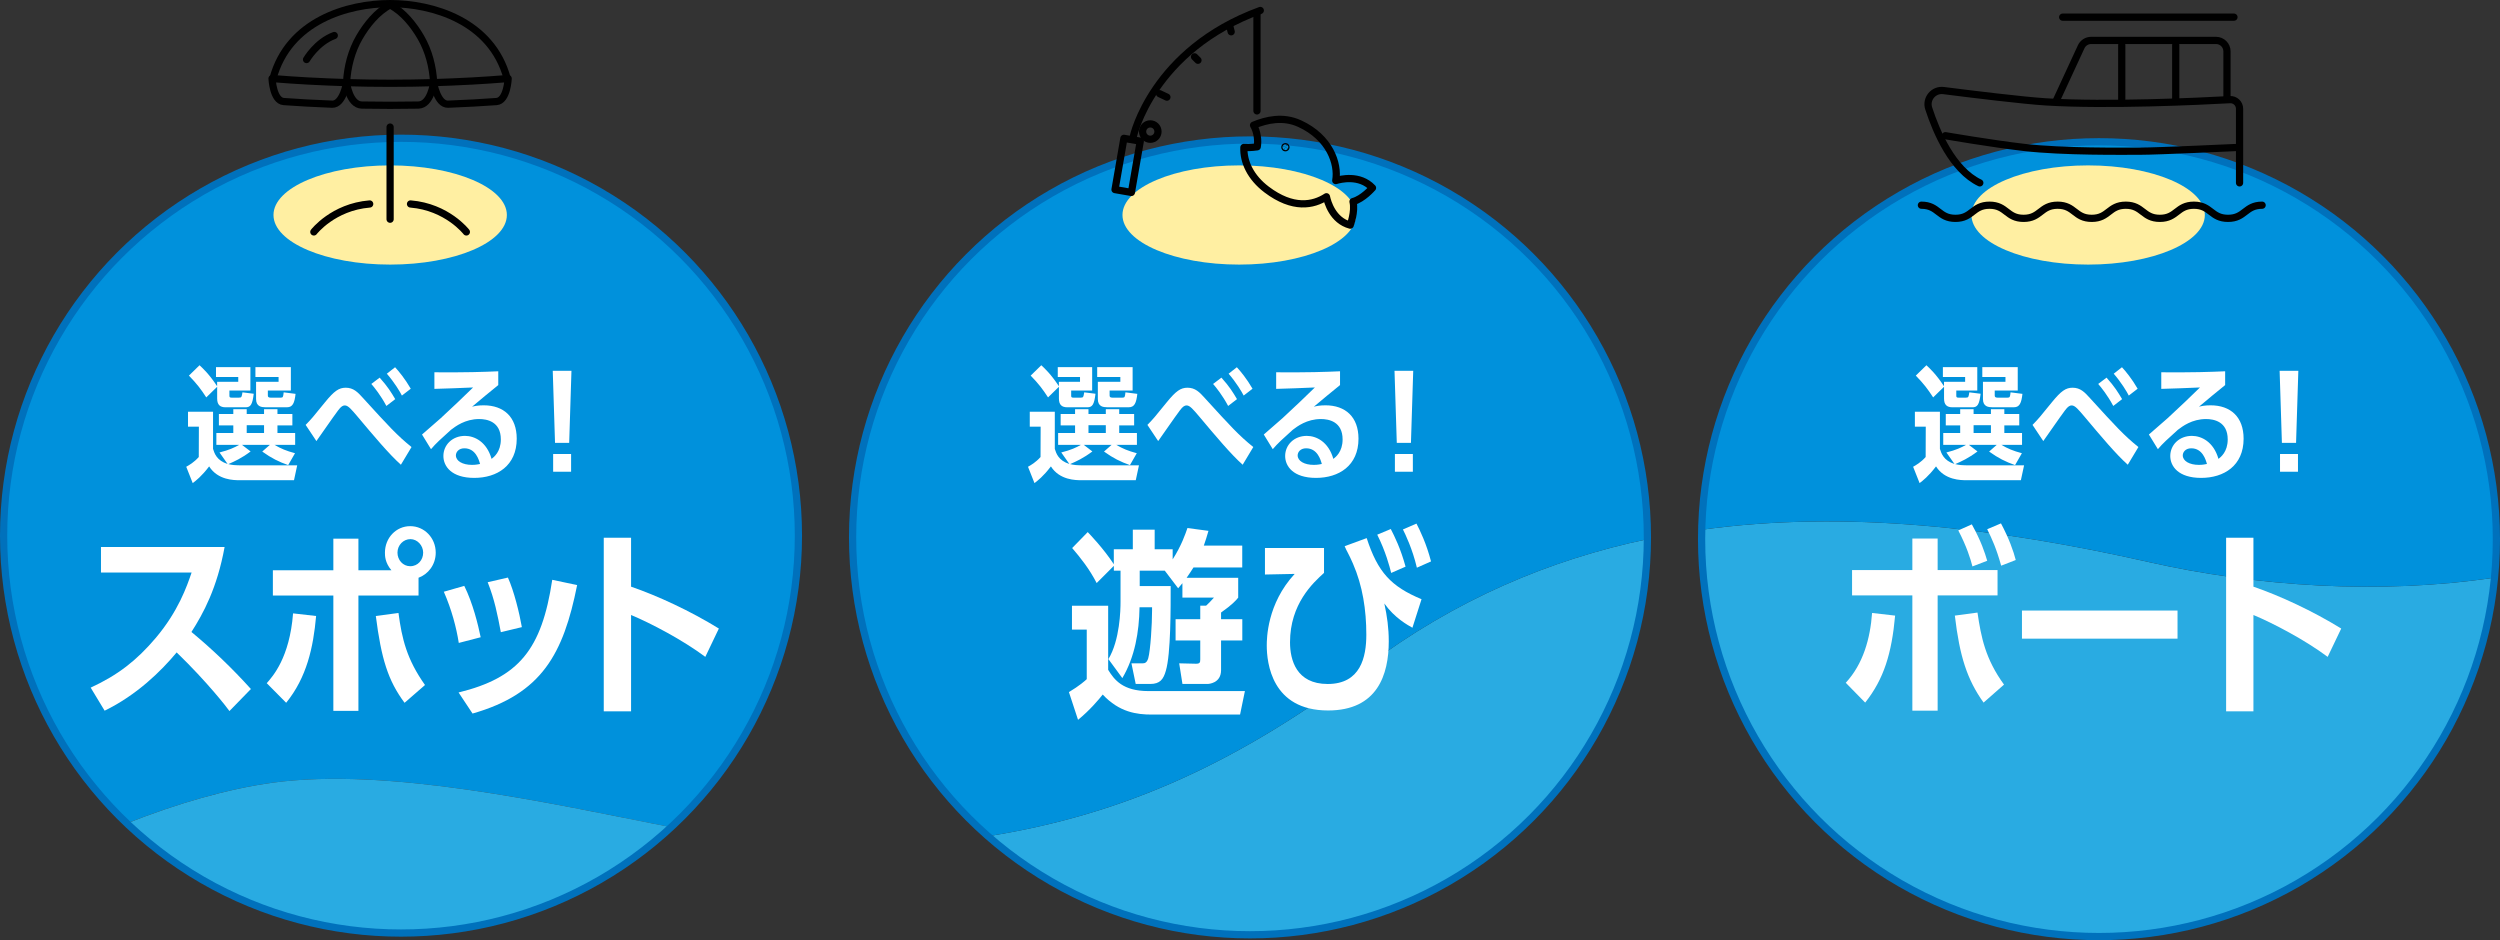 <?xml version="1.0" encoding="UTF-8"?>
<svg id="_レイヤー_2" data-name="レイヤー 2" xmlns="http://www.w3.org/2000/svg" viewBox="0 0 692 260.24">
  <rect x="0" y="0" width="692" height="260.24" fill="#333333" stroke="none"/>
  <defs>
    <style>
      .cls-1 {
        fill: #ffefa2;
      }

      .cls-2 {
        fill: #0091dc;
      }

      .cls-3 {
        stroke: #000;
        stroke-linecap: round;
        stroke-linejoin: round;
      }

      .cls-3, .cls-4 {
        fill: none;
        stroke-width: 2px;
      }

      .cls-5 {
        fill: #fff;
      }

      .cls-6 {
        fill: #29abe2;
      }

      .cls-4 {
        stroke: #0071bc;
        stroke-miterlimit: 10;
      }
    </style>
  </defs>
  <g id="_レイヤー_1-2" data-name="レイヤー 1">
    <g>
      <path class="cls-2" d="M221,148.27c0-60.75-49.25-110-110-110S1,87.52,1,148.27c0,31.33,13.1,59.6,34.12,79.64,13.77-5.46,27.84-9.55,40.31-11.25,31.94-4.35,75.91,5.5,110.31,12.32,21.68-20.09,35.26-48.81,35.26-80.7Z"/>
      <path class="cls-6" d="M75.43,216.66c-12.47,1.7-26.54,5.79-40.31,11.25,19.74,18.81,46.46,30.36,75.88,30.36s55.12-11.12,74.74-29.3c-34.4-6.82-78.37-16.66-110.31-12.32Z"/>
      <path class="cls-6" d="M273.5,231.47c19.36,16.98,44.73,27.28,72.5,27.28,60.59,0,109.73-48.98,109.99-109.51-27.14,5.71-53.3,16.78-77.8,35.23-34.72,26.14-66.42,40.91-104.7,46.99Z"/>
      <path class="cls-2" d="M346,38.75c-60.75,0-110,49.25-110,110,0,32.97,14.51,62.56,37.5,82.72,38.28-6.08,69.98-20.85,104.7-46.99,24.5-18.45,50.66-29.52,77.8-35.23,0-.16,0-.33,0-.49,0-60.75-49.25-110-110-110Z"/>
      <path class="cls-6" d="M594.82,155.59c-41.75-9.45-83.69-14.51-123.79-8.95-.02.87-.03,1.73-.03,2.6,0,60.75,49.25,110,110,110,57.16,0,104.13-43.59,109.48-99.35-31.89,4.79-65.96,2.42-95.67-4.3Z"/>
      <path class="cls-2" d="M581,39.24c-59.88,0-108.58,47.85-109.97,107.4,40.09-5.56,82.04-.49,123.79,8.95,29.71,6.72,63.78,9.1,95.67,4.3.34-3.51.52-7.06.52-10.65,0-60.75-49.25-110-110-110Z"/>
      <g>
        <path class="cls-5" d="M82.26,128.82l-.88,4.1h-15.09c-1.47,0-5.99,0-8.4-3.82-2.1,2.77-3.71,3.99-4.55,4.62l-1.79-4.52c.8-.45,2.17-1.23,3.47-2.7l.03-8.4h-3.01v-4.13h6.93v10.29c.39,1.23,1.02,3.22,4.03,4.17l-2.24-3.19c2.7-.67,4.2-1.4,5.43-2.1h-6.3v-3.29h4.69v-2.1h-3.99v-3.15h3.99v-1.33h3.71v1.33h4.8v-1.33h3.71v1.33h4.13v3.15h-4.13v2.1h4.9v3.29h-5.71c1.79,1.05,3.22,1.65,5.67,2.31l-1.89,3.29c-2.59-.91-4.66-1.93-7.18-3.75l2.1-1.85h-7.7l2.38,1.82c-2.59,1.93-4.41,2.73-6.16,3.5.95.25,1.72.35,4.17.35h14.88ZM57.09,109.99c-1.5-2.31-2.59-3.75-4.8-6.02l2.94-2.87c.91.84,2.7,2.49,4.87,5.81v-1.23h5.85v-1.33h-6.16v-2.73h9.52v6.48h-5.81v1.3c0,.46,0,.67.6.67h2.03c.77,0,.77-.18.98-1.47l3.12.39c-.35,3.01-.88,3.75-2.24,3.75h-5.53c-1.54,0-2.35-.67-2.35-2.42v-3.26l-3.01,2.94ZM68.29,117.69v2.17h4.8v-2.17h-4.8ZM80.51,101.62v6.48h-6.37v1.3c0,.39.07.67.77.67h2.77c.67,0,.7-.18.84-1.47l3.29.42c-.28,2.56-.81,3.71-2.35,3.71h-5.95c-1.09,0-2.63-.14-2.63-2.28v-4.76h6.23v-1.33h-6.41v-2.73h9.8Z"/>
        <path class="cls-5" d="M110.97,128.64c-3.26-2.91-7.46-7.91-12.04-13.37-1.61-1.89-2.56-3.05-3.47-3.05-.49,0-1.02.21-1.89,1.4-1.72,2.31-4.31,6.13-5.99,8.47l-2.98-4.48c1.68-1.72,1.93-2.03,5.39-6.3,2.52-3.08,3.81-3.99,5.71-3.99,2.14,0,3.33,1.23,4.8,2.87,7.21,7.91,9.42,10.33,13.41,13.55l-2.94,4.9ZM106.95,112.37c-1.54-2.91-3.36-5.18-4.17-6.09l2.31-1.75c2.24,2.49,3.19,4.06,4.31,5.95l-2.45,1.89ZM111.25,109.5c-.46-.95-2.07-3.64-4.17-6.06l2.28-1.79c.98,1.05,2.77,3.22,4.34,5.95l-2.45,1.89Z"/>
        <path class="cls-5" d="M116.81,120.28c.81-.7,4.45-3.85,5.18-4.52,3.92-3.61,5.67-5.32,8.96-8.51-3.19.14-7.63.32-10.71.39v-4.59c8.72.07,13.62-.1,17.68-.28v3.82c-2.45,1.96-4.83,3.96-7.25,5.99.67-.18,1.68-.39,3.22-.39,5.53,0,9.14,3.22,9.14,9.24,0,7.49-5.46,10.85-11.76,10.85s-8.54-3.22-8.54-6.06c0-3.05,2.45-5.57,5.99-5.57,2.62,0,5.99,1.61,7.35,6.37.6-.46,2.56-1.93,2.56-5.39,0-4.97-3.89-5.64-5.99-5.64-3.92,0-6.55,2.03-7.81,2.98-2.8,2.52-4.17,3.75-5.53,5.36l-2.49-4.06ZM128.54,124.09c-1.65,0-2.35,1.12-2.35,1.96,0,1.54,1.82,2.63,4.48,2.63,1.09,0,1.79-.18,2.21-.25-.32-1.16-1.23-4.34-4.34-4.34Z"/>
        <path class="cls-5" d="M158.18,102.63l-.63,19.95h-3.92l-.63-19.95h5.18ZM158.08,125.67v4.9h-4.97v-4.9h4.97Z"/>
      </g>
      <g>
        <path class="cls-5" d="M315.26,128.82l-.88,4.1h-15.09c-1.47,0-5.99,0-8.4-3.82-2.1,2.77-3.71,3.99-4.55,4.62l-1.79-4.52c.8-.45,2.17-1.23,3.47-2.7l.03-8.4h-3.01v-4.13h6.93v10.29c.39,1.23,1.02,3.22,4.03,4.17l-2.24-3.19c2.7-.67,4.2-1.4,5.43-2.1h-6.3v-3.29h4.69v-2.1h-3.99v-3.15h3.99v-1.33h3.71v1.33h4.8v-1.33h3.71v1.33h4.13v3.15h-4.13v2.1h4.9v3.29h-5.71c1.79,1.05,3.22,1.65,5.67,2.31l-1.89,3.29c-2.59-.91-4.66-1.93-7.18-3.75l2.1-1.85h-7.7l2.38,1.82c-2.59,1.93-4.41,2.73-6.16,3.5.95.25,1.72.35,4.17.35h14.88ZM290.09,109.99c-1.5-2.31-2.59-3.75-4.8-6.02l2.94-2.87c.91.84,2.7,2.49,4.87,5.81v-1.23h5.85v-1.33h-6.16v-2.73h9.52v6.48h-5.81v1.3c0,.46,0,.67.6.67h2.03c.77,0,.77-.18.98-1.47l3.12.39c-.35,3.01-.88,3.75-2.24,3.75h-5.53c-1.54,0-2.35-.67-2.35-2.42v-3.26l-3.01,2.94ZM301.29,117.69v2.17h4.8v-2.17h-4.8ZM313.51,101.62v6.48h-6.37v1.3c0,.39.07.67.77.67h2.77c.67,0,.7-.18.84-1.47l3.29.42c-.28,2.56-.81,3.71-2.35,3.71h-5.95c-1.09,0-2.63-.14-2.63-2.28v-4.76h6.23v-1.33h-6.41v-2.73h9.8Z"/>
        <path class="cls-5" d="M343.97,128.64c-3.26-2.91-7.46-7.91-12.04-13.37-1.61-1.89-2.56-3.05-3.47-3.05-.49,0-1.02.21-1.89,1.4-1.72,2.31-4.31,6.13-5.99,8.47l-2.98-4.48c1.68-1.72,1.93-2.03,5.39-6.3,2.52-3.08,3.81-3.99,5.71-3.99,2.14,0,3.33,1.23,4.8,2.87,7.21,7.91,9.42,10.33,13.41,13.55l-2.94,4.9ZM339.95,112.37c-1.54-2.91-3.36-5.18-4.17-6.09l2.31-1.75c2.24,2.49,3.19,4.06,4.31,5.95l-2.45,1.89ZM344.25,109.5c-.46-.95-2.07-3.64-4.17-6.06l2.28-1.79c.98,1.05,2.77,3.22,4.34,5.95l-2.45,1.89Z"/>
        <path class="cls-5" d="M349.81,120.28c.81-.7,4.45-3.85,5.18-4.52,3.92-3.61,5.67-5.32,8.96-8.51-3.19.14-7.63.32-10.71.39v-4.59c8.72.07,13.62-.1,17.68-.28v3.82c-2.45,1.96-4.83,3.96-7.25,5.99.67-.18,1.68-.39,3.22-.39,5.53,0,9.14,3.22,9.14,9.24,0,7.49-5.46,10.85-11.76,10.85s-8.54-3.22-8.54-6.06c0-3.05,2.45-5.57,5.99-5.57,2.62,0,5.99,1.61,7.35,6.37.6-.46,2.56-1.93,2.56-5.39,0-4.97-3.89-5.64-5.99-5.64-3.92,0-6.55,2.03-7.81,2.98-2.8,2.52-4.17,3.75-5.53,5.36l-2.49-4.06ZM361.54,124.09c-1.65,0-2.35,1.12-2.35,1.96,0,1.54,1.82,2.63,4.48,2.63,1.09,0,1.79-.18,2.21-.25-.32-1.16-1.23-4.34-4.34-4.34Z"/>
        <path class="cls-5" d="M391.18,102.63l-.63,19.95h-3.92l-.63-19.95h5.18ZM391.08,125.67v4.9h-4.97v-4.9h4.97Z"/>
      </g>
      <g>
        <path class="cls-5" d="M560.26,128.82l-.88,4.1h-15.09c-1.47,0-5.99,0-8.4-3.82-2.1,2.77-3.71,3.99-4.55,4.62l-1.79-4.52c.8-.45,2.17-1.23,3.47-2.7l.03-8.4h-3.01v-4.13h6.93v10.29c.39,1.23,1.02,3.22,4.03,4.17l-2.24-3.19c2.7-.67,4.2-1.4,5.43-2.1h-6.3v-3.29h4.69v-2.1h-3.99v-3.15h3.99v-1.33h3.71v1.33h4.8v-1.33h3.71v1.33h4.13v3.15h-4.13v2.1h4.9v3.29h-5.71c1.79,1.05,3.22,1.65,5.67,2.31l-1.89,3.29c-2.59-.91-4.66-1.93-7.18-3.75l2.1-1.85h-7.7l2.38,1.82c-2.59,1.93-4.41,2.73-6.16,3.5.95.25,1.72.35,4.17.35h14.88ZM535.09,109.99c-1.5-2.31-2.59-3.75-4.8-6.02l2.94-2.87c.91.84,2.7,2.49,4.87,5.81v-1.23h5.85v-1.33h-6.16v-2.73h9.52v6.48h-5.81v1.3c0,.46,0,.67.6.67h2.03c.77,0,.77-.18.98-1.47l3.12.39c-.35,3.01-.88,3.75-2.24,3.75h-5.53c-1.54,0-2.35-.67-2.35-2.42v-3.26l-3.01,2.94ZM546.29,117.69v2.17h4.8v-2.17h-4.8ZM558.51,101.62v6.48h-6.37v1.3c0,.39.07.67.77.67h2.77c.67,0,.7-.18.84-1.47l3.29.42c-.28,2.56-.81,3.71-2.35,3.71h-5.95c-1.09,0-2.63-.14-2.63-2.28v-4.76h6.23v-1.33h-6.41v-2.73h9.8Z"/>
        <path class="cls-5" d="M588.97,128.64c-3.26-2.91-7.46-7.91-12.04-13.37-1.61-1.89-2.56-3.05-3.47-3.05-.49,0-1.02.21-1.89,1.4-1.72,2.31-4.31,6.13-5.99,8.47l-2.98-4.48c1.68-1.72,1.93-2.03,5.39-6.3,2.52-3.08,3.81-3.99,5.71-3.99,2.14,0,3.33,1.23,4.8,2.87,7.21,7.91,9.42,10.33,13.41,13.55l-2.94,4.9ZM584.95,112.37c-1.54-2.91-3.36-5.18-4.17-6.09l2.31-1.75c2.24,2.49,3.19,4.06,4.31,5.95l-2.45,1.89ZM589.25,109.5c-.46-.95-2.07-3.64-4.17-6.06l2.28-1.79c.98,1.05,2.77,3.22,4.34,5.95l-2.45,1.89Z"/>
        <path class="cls-5" d="M594.81,120.28c.81-.7,4.45-3.85,5.18-4.52,3.92-3.61,5.67-5.32,8.96-8.51-3.19.14-7.63.32-10.71.39v-4.59c8.72.07,13.62-.1,17.68-.28v3.82c-2.45,1.96-4.83,3.96-7.25,5.99.67-.18,1.68-.39,3.22-.39,5.53,0,9.14,3.22,9.14,9.24,0,7.49-5.46,10.85-11.76,10.85s-8.54-3.22-8.54-6.06c0-3.05,2.45-5.57,5.99-5.57,2.62,0,5.99,1.61,7.35,6.37.6-.46,2.56-1.93,2.56-5.39,0-4.97-3.89-5.64-5.99-5.64-3.92,0-6.55,2.03-7.81,2.98-2.8,2.52-4.17,3.75-5.53,5.36l-2.49-4.06ZM606.54,124.09c-1.65,0-2.35,1.12-2.35,1.96,0,1.54,1.82,2.63,4.48,2.63,1.09,0,1.79-.18,2.21-.25-.32-1.16-1.23-4.34-4.34-4.34Z"/>
        <path class="cls-5" d="M636.18,102.63l-.63,19.95h-3.92l-.63-19.95h5.18ZM636.08,125.67v4.9h-4.97v-4.9h4.97Z"/>
      </g>
      <g>
        <path class="cls-5" d="M63.52,196.83c-.67-.95-6.05-7.95-14.62-16.24-4.37,5.26-11.09,11.82-19.94,16.13l-3.86-6.38c7.5-3.47,12.66-7.45,18.03-13.78,6.22-7.39,8.57-14.17,9.91-18.09h-25.09v-7.06h34.22c-2.07,11.37-5.88,18.37-9.18,23.52,5.88,4.87,11.37,10.14,16.46,15.79l-5.94,6.1Z"/>
        <path class="cls-5" d="M73.84,189.1c1.62-1.85,6.33-7,7.28-19.32l6.38.73c-.78,8.74-2.58,16.97-8.29,24.02l-5.38-5.43ZM115.84,164.85h-16.63v31.92h-6.94v-31.92h-16.74v-7h16.74v-8.74h6.94v8.74h9.13c-1.79-2.13-1.79-4.03-1.79-4.87,0-4.09,3.08-7.34,7-7.34s7.06,3.25,7.06,7.34c0,3.36-2.13,5.99-4.76,6.94v4.93ZM111.98,194.53c-4.59-6.16-6.44-12.21-7.95-24.02l6.27-.84c.95,7.17,2.3,12.82,7.34,19.94l-5.66,4.93ZM110.02,152.98c0,2.02,1.51,3.75,3.53,3.75,2.13,0,3.58-1.74,3.58-3.75s-1.62-3.75-3.53-3.75-3.58,1.62-3.58,3.75Z"/>
        <path class="cls-5" d="M126.99,177.96c-.67-4.26-1.96-9.18-4.14-14.17l5.66-1.62c2.41,4.87,3.81,10.7,4.54,14.22l-6.05,1.57ZM126.93,191.68c16.63-4.09,23.02-11.82,25.93-31.19l6.89,1.46c-3.81,19.04-9.74,30.07-28.95,35.56l-3.86-5.82ZM138.63,174.99c-.9-4.76-1.74-9.07-3.64-13.83l5.6-1.29c1.68,3.7,3.19,9.86,3.86,13.72l-5.82,1.4Z"/>
        <path class="cls-5" d="M195.23,181.82c-6.22-4.65-15.06-9.3-20.55-11.59v26.66h-7.56v-48.05h7.56v13.55c7.34,2.52,16.41,6.72,24.3,11.59l-3.75,7.84Z"/>
      </g>
      <g>
        <path class="cls-5" d="M510.91,188.99c4.82-5.21,6.78-12.26,7.28-19.32l6.38.73c-.95,10.42-3.08,17.53-8.29,24.08l-5.38-5.49ZM529.34,149.06h7v8.74h16.58v7h-16.58v31.92h-7v-31.92h-16.69v-7h16.69v-8.74ZM549.05,194.48c-4.54-6.38-6.61-12.71-7.95-24.08l6.27-.84c1.01,6.89,2.18,12.82,7.34,19.94l-5.66,4.98ZM545.97,156.79c-.5-2.02-1.62-5.6-3.92-9.97l3.75-1.68c2.63,4.76,3.58,7.78,4.26,10.08l-4.09,1.57ZM553.92,156.57c-1.34-4.82-2.52-7.34-3.86-10.08l3.81-1.62c2.24,4.2,3.47,7.73,4.09,10.14l-4.03,1.57Z"/>
        <path class="cls-5" d="M602.74,169v7.78h-43.06v-7.78h43.06Z"/>
        <path class="cls-5" d="M644.3,181.82c-6.22-4.65-15.06-9.3-20.55-11.59v26.66h-7.56v-48.05h7.56v13.55c7.34,2.52,16.41,6.72,24.3,11.59l-3.75,7.84Z"/>
      </g>
      <g>
        <path class="cls-5" d="M295.88,191.57c2.91-1.74,4.54-3.19,4.93-3.58v-13.72h-4.09v-6.61h10.02v17.75c1.68,2.74,4.03,5.88,11.14,5.88h26.71l-1.34,6.5h-24.47c-4.09,0-8.96-.62-13.55-5.54-.95,1.23-3.64,4.42-6.83,7l-2.52-7.67ZM342.75,165.41c-.67.84-1.68,1.96-4.76,4.14v1.85h5.88v5.88h-5.88v8.23c0,3.64-3.47,3.81-3.75,3.81h-6.94l-.9-5.71,4.65.11c1.06,0,1.18-.34,1.18-1.23v-5.21h-6.83v-5.88h6.83v-3.75h1.62c.67-.62,1.18-1.12,2.18-2.24h-8.74v-3.98c-.22.28-.34.39-1.18,1.4l-3.7-4.87h-6.94v4.26h8.57c0,5.82.06,18.82-1.34,23.46-.67,2.35-1.62,3.64-4.31,3.64h-4.03l-1.18-5.71h3.08c.56,0,1.18-.11,1.57-1.4.62-2.24,1.06-9.41,1.06-13.27v-.84h-3.47c-.11,6.83-1.29,13.72-4.76,19.6l-3.86-5.26c3.19-5.26,3.36-13.61,3.36-15.85v-8.62h-1.85v-1.34l-4.76,4.76c-2.02-3.92-4.42-6.94-6.78-9.69l4.31-4.42c.62.67,4.37,4.54,7.22,8.9v-4.14h5.26v-5.43h6.05v5.43h4.98v2.8c2.46-3.86,3.53-7.06,4.09-8.68l5.82.78c-.5,1.68-.73,2.52-1.29,4.09h10.64v6.05h-13.5c-.73,1.18-1.06,1.62-1.9,2.86h14.28v5.49Z"/>
        <path class="cls-5" d="M378.3,148.95c3.08,9.46,6.72,13.38,15.18,16.91l-2.52,7.9c-1.29-.73-4.93-2.69-7.78-6.72.78,3.53,1.23,6.83,1.23,10.47,0,9.24-3.14,19.15-16.8,19.15-15.62,0-16.97-13.22-16.97-17.98,0-1.85.06-11.54,7.73-19.82l-8.23.17v-7.34h16.35v6.89c-3.02,2.74-9.41,8.57-9.41,19.21,0,4.87,1.74,11.54,10.42,11.54,9.13,0,10.7-7.45,10.7-13.66,0-6.78-1.01-13.5-3.7-19.66-1.18-2.74-1.79-3.53-2.3-4.82l6.1-2.24ZM385.08,158.58c-.45-1.79-1.51-5.88-3.86-10.58l3.75-1.57c1.06,2.07,2.74,5.43,4.09,10.42l-3.98,1.74ZM392.19,157.13c-1.23-5.21-3.19-9.24-3.86-10.58l3.75-1.62c.95,1.85,2.74,5.49,4.03,10.47l-3.92,1.74Z"/>
      </g>
      <circle class="cls-4" cx="111" cy="148.27" r="110"/>
      <circle class="cls-4" cx="346" cy="148.75" r="110"/>
      <circle class="cls-4" cx="581" cy="149.24" r="110"/>
      <ellipse class="cls-1" cx="108" cy="59.51" rx="32.3" ry="13.73"/>
      <ellipse class="cls-1" cx="343" cy="59.51" rx="32.3" ry="13.73"/>
      <ellipse class="cls-1" cx="578" cy="59.51" rx="32.3" ry="13.73"/>
      <g>
        <g>
          <path class="cls-3" d="M107.9,23.05h.16c3.99,0,7.98-.06,11.96-.18,0,0-.74,6.14-4.23,6.21-2.58.05-5.16.07-7.74.07h-.16c-2.58,0-5.16-.03-7.74-.07-3.48-.07-4.23-6.21-4.22-6.21,3.99.12,7.98.18,11.96.18Z"/>
          <path class="cls-3" d="M130.28,22.44s.09,0,.13,0c3.42-.19,6.83-.42,10.25-.7,0,0-.26,6.15-3.24,6.37-2.21.16-4.42.3-6.63.42-.05,0-.09,0-.14,0-2.21.12-4.42.23-6.63.31-2.99.11-4.01-5.97-4-5.97,3.42-.1,6.84-.25,10.26-.43Z"/>
          <path class="cls-3" d="M85.68,22.44s-.09,0-.13,0c-3.42-.19-6.83-.42-10.25-.7,0,0,.26,6.15,3.24,6.37,2.21.16,4.42.3,6.63.42.05,0,.09,0,.14,0,2.21.12,4.42.23,6.63.31,2.99.11,4.01-5.97,4-5.97-3.42-.1-6.84-.25-10.26-.43Z"/>
        </g>
        <g>
          <path class="cls-3" d="M120.03,22.87c-.22-4.39-1.37-8.78-3.54-12.53-1.99-3.43-4.87-7.06-8.51-8.98"/>
          <path class="cls-3" d="M95.93,22.87c.22-4.39,1.37-8.78,3.54-12.53,1.99-3.43,4.87-7.06,8.51-8.98"/>
        </g>
        <line class="cls-3" x1="107.98" y1="35.17" x2="107.98" y2="60.68"/>
        <g>
          <path class="cls-3" d="M86.87,64.2s5.31-6.91,15.46-7.74"/>
          <path class="cls-3" d="M129.09,64.2s-5.31-6.91-15.46-7.74"/>
        </g>
        <path class="cls-3" d="M140.39,21.74C136.09,5.73,119.66,1,107.98,1s-28.12,4.73-32.42,20.76"/>
        <path class="cls-3" d="M84.85,16.48s2.82-4.86,7.68-6.65"/>
      </g>
      <g>
        <path class="cls-3" d="M313.71,37.75s5.24-23.93,35.14-34.85"/>
        <path class="cls-3" d="M320.53,36.42c0,1.17-.95,2.13-2.13,2.13s-2.13-.95-2.13-2.13.95-2.13,2.13-2.13,2.13.95,2.13,2.13Z"/>
        <rect class="cls-3" x="309.83" y="38.59" width="4.6" height="14.4" transform="translate(12.42 -52.68) rotate(9.84)"/>
        <g>
          <path class="cls-3" d="M379.91,52.01c-3.58-3.79-8.98-2.4-10.17-2.03.8-4.68-1.67-11.94-10-15.76-4.57-2.1-9.16-1.06-12.76.44,1.07,1.83,1.34,4.33,1.02,5.98,0,0-2.04.31-3.69.17-.16,3.95,1.85,8.3,6.3,11.66,7.28,5.5,12.89,4.37,16.55,1.99.3,1.43,1.71,6.55,6.58,7.86,0,0,1.43-3.76.77-6.52,2.75-.73,5.37-3.77,5.37-3.77Z"/>
          <path class="cls-3" d="M355.94,40.83c-.05.08-.14.1-.22.06-.08-.05-.1-.14-.06-.22.05-.08.14-.1.22-.06.08.05.1.14.06.22Z"/>
        </g>
        <line class="cls-3" x1="347.93" y1="3.64" x2="347.93" y2="30.7"/>
        <line class="cls-3" x1="320.97" y1="25.93" x2="323" y2="26.89"/>
        <line class="cls-3" x1="330.65" y1="15.73" x2="331.6" y2="16.68"/>
        <line class="cls-3" x1="340.43" y1="7.37" x2="340.79" y2="8.8"/>
      </g>
      <g>
        <path class="cls-3" d="M531.84,56.8c4.72,0,4.72,3.64,9.43,3.64s4.71-3.64,9.43-3.64,4.72,3.64,9.43,3.64,4.71-3.64,9.43-3.64,4.71,3.64,9.43,3.64,4.72-3.64,9.43-3.64,4.72,3.64,9.43,3.64,4.72-3.64,9.43-3.64,4.72,3.64,9.44,3.64,4.72-3.64,9.44-3.64"/>
        <path class="cls-3" d="M548.01,50.62c-7.53-3.59-11.99-14-14.14-20.59-.87-2.66,1.33-5.32,4.11-4.96,7.93,1.01,22.04,2.74,28.33,3.13,17.09,1.07,42.69-.17,50.94-.62,1.45-.08,2.66,1.08,2.66,2.53v20.51"/>
        <path class="cls-3" d="M538.48,37.56s12.88,2.23,21.9,3.26c10.78,1.23,27.06,1.03,31.95,1.03s26.89-1.03,26.89-1.03"/>
        <path class="cls-3" d="M569.14,27.94l6.93-14.99c.5-1.07,1.57-1.76,2.75-1.76h34.58c1.67,0,3.03,1.36,3.03,3.03v12.95"/>
        <line class="cls-3" x1="587.3" y1="12.48" x2="587.3" y2="27.68"/>
        <line class="cls-3" x1="602.24" y1="12.48" x2="602.24" y2="27.68"/>
        <line class="cls-3" x1="570.95" y1="4.75" x2="618.36" y2="4.75"/>
      </g>
    </g>
  </g>
</svg>